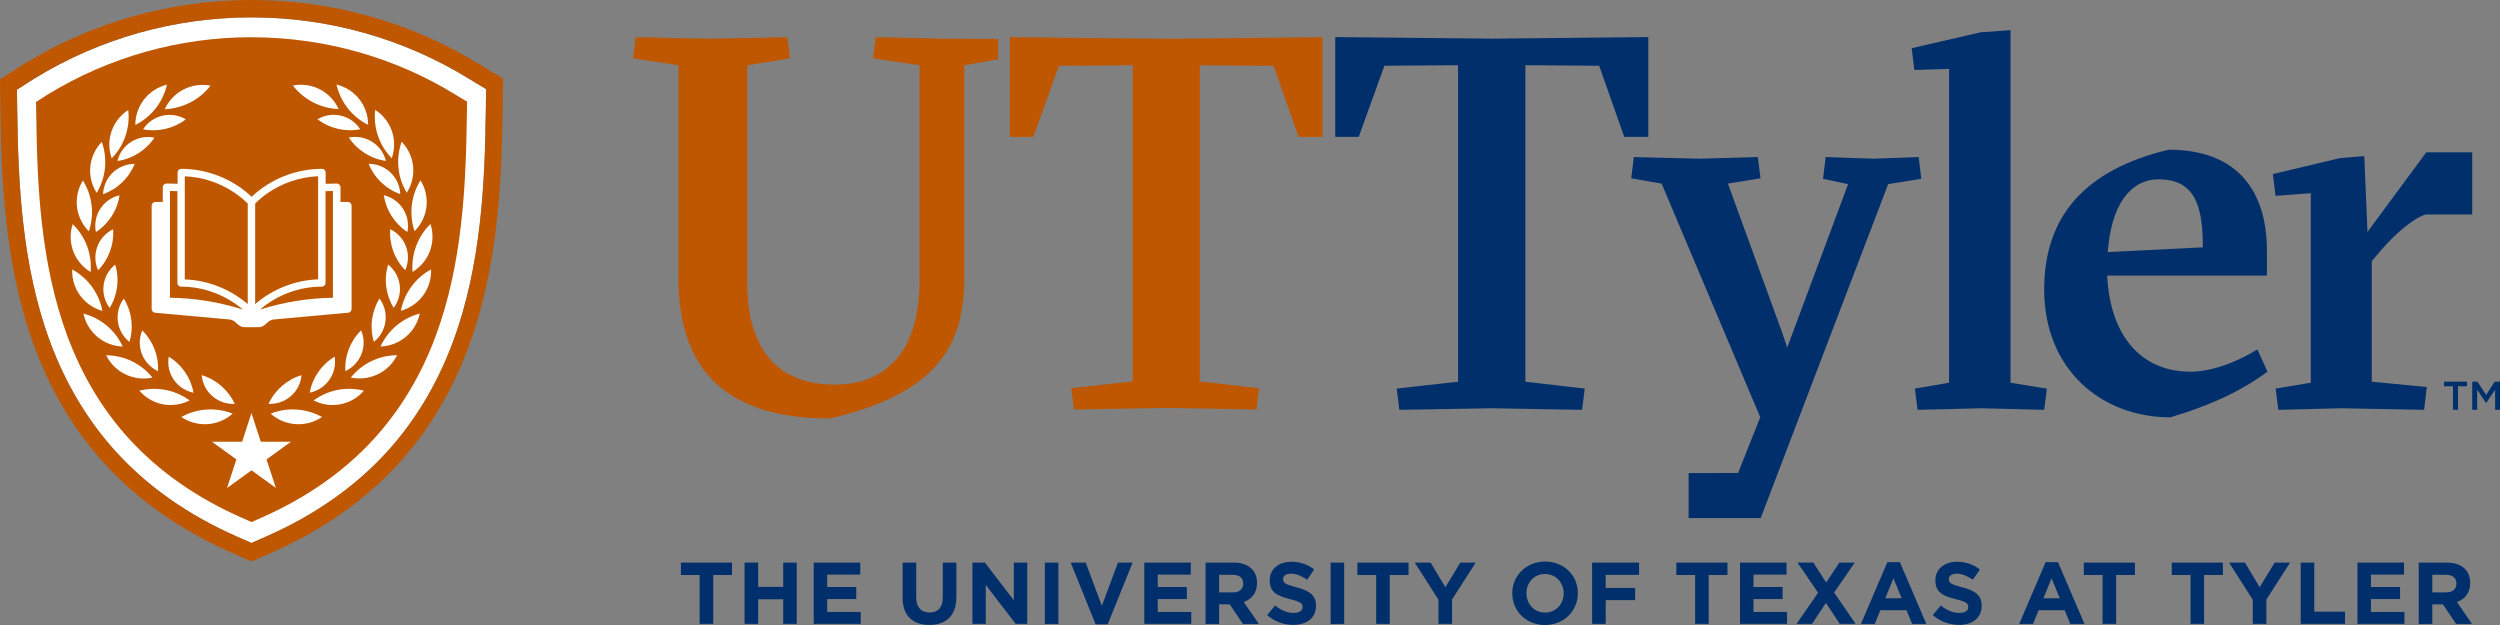 <svg xmlns="http://www.w3.org/2000/svg" fill="none" viewBox="0 0 308 77" height="77" width="308">
<rect x="0" y="0" width="308" height="77" fill="#808080" stroke="none"/>
<path fill="#002F6C" d="M192.647 73.112V73.088C192.647 71.792 191.694 70.715 190.341 70.715C188.988 70.715 188.059 71.776 188.059 73.072V73.096C188.059 74.392 189.013 75.469 190.357 75.469C191.702 75.469 192.639 74.408 192.639 73.112H192.647ZM186.308 73.112V73.088C186.308 70.942 188.011 69.184 190.357 69.184C192.704 69.184 194.391 70.917 194.391 73.072V73.096C194.391 75.242 192.688 77 190.341 77C187.994 77 186.316 75.259 186.316 73.112H186.308ZM156.119 75.769L157.104 74.594C157.789 75.153 158.506 75.51 159.378 75.51C160.062 75.51 160.478 75.242 160.478 74.797V74.773C160.478 74.351 160.217 74.133 158.946 73.817C157.414 73.428 156.428 73.007 156.428 71.509V71.484C156.428 70.115 157.536 69.208 159.084 69.208C160.193 69.208 161.138 69.557 161.912 70.164L161.04 71.419C160.364 70.958 159.704 70.674 159.06 70.674C158.416 70.674 158.082 70.966 158.082 71.33V71.355C158.082 71.849 158.408 72.011 159.72 72.351C161.26 72.748 162.132 73.299 162.132 74.619V74.643C162.132 76.141 160.983 76.984 159.337 76.984C158.188 76.984 157.023 76.587 156.11 75.777L156.119 75.769ZM86.191 70.844H83.885V69.314H90.183V70.844H87.869V76.862H86.191V70.844ZM91.731 69.314H93.402V72.302H96.49V69.314H98.16V76.862H96.49V73.833H93.402V76.862H91.731V69.314ZM105.983 69.314H100.247V76.862H106.04V75.388H101.909V73.801H105.494V72.319H101.909V70.788H105.983V69.314ZM111.206 73.631V69.314H112.877V73.59C112.877 74.821 113.496 75.461 114.515 75.461C115.533 75.461 116.152 74.846 116.152 73.647V69.314H117.823V73.582C117.823 75.866 116.527 76.992 114.49 76.992C112.453 76.992 111.198 75.858 111.198 73.631H111.206ZM121.342 69.314H119.802V76.862H121.448V72.059L125.131 76.862H126.557V69.314H124.902V73.963L121.342 69.314ZM130.395 69.314H128.725V76.87H130.395V69.314ZM133.76 69.314H131.91L134.982 76.919H136.465L139.537 69.314H137.736L135.748 74.635L133.76 69.314ZM140.979 69.314H146.708V70.788H142.634V72.319H146.219V73.801H142.634V75.388H146.765V76.862H140.979V69.314ZM153.169 71.914C153.169 72.553 152.704 72.983 151.89 72.983H150.195V70.812H151.857C152.672 70.812 153.169 71.177 153.169 71.889V71.914ZM151.996 69.314H148.524V76.87H150.195V74.457H151.507L153.136 76.87H155.092L153.234 74.173C154.204 73.817 154.864 73.056 154.864 71.833V71.808C154.864 71.096 154.636 70.504 154.212 70.083C153.715 69.581 152.965 69.314 151.996 69.314ZM163.933 69.314H165.603V76.87H163.933V69.314ZM169.546 70.844H167.232V69.314H173.531V70.844H171.217V76.862H169.546V70.844ZM174.297 69.314L177.222 73.89V76.862H178.892V73.857L181.809 69.314H179.911L178.069 72.343L176.252 69.314H174.297ZM201.936 69.314H196.15V76.862H197.821V73.938H201.447V72.432H197.821V70.82H201.936V69.314ZM208.837 70.844H206.523V69.314H212.822V70.844H210.508V76.862H208.837V70.844ZM220.105 69.314H214.369V76.862H220.162V75.388H216.031V73.801H219.617V72.319H216.031V70.788H220.105V69.314ZM223.992 73.023L221.45 69.314H223.406L224.986 71.76L226.608 69.314H228.506L225.964 72.999L228.612 76.862H226.665L224.954 74.278L223.243 76.862H221.336L223.992 73.023ZM233.274 71.249L234.284 73.704H232.263L233.274 71.249ZM234.064 69.257H232.524L229.265 76.87H230.968L231.66 75.178H234.879L235.571 76.87H237.323L234.064 69.257ZM238.129 75.769L239.115 74.594C239.8 75.153 240.517 75.51 241.389 75.51C242.073 75.51 242.489 75.242 242.489 74.797V74.773C242.489 74.351 242.228 74.133 240.957 73.817C239.425 73.428 238.439 73.007 238.439 71.509V71.484C238.439 70.115 239.547 69.208 241.095 69.208C242.203 69.208 243.148 69.557 243.923 70.164L243.051 71.419C242.374 70.958 241.714 70.674 241.071 70.674C240.427 70.674 240.093 70.966 240.093 71.33V71.355C240.093 71.849 240.419 72.011 241.731 72.351C243.271 72.748 244.143 73.299 244.143 74.619V74.643C244.143 76.141 242.994 76.984 241.348 76.984C240.199 76.984 239.034 76.587 238.121 75.777L238.129 75.769ZM252.755 71.249L253.766 73.704H251.745L252.755 71.249ZM253.546 69.257H252.022L248.763 76.87H250.466L251.158 75.178H254.369L255.061 76.87H256.805L253.546 69.257ZM259.038 70.844H256.724V69.314H263.022V70.844H260.708V76.862H259.038V70.844ZM267.561 70.844H269.875V76.862H271.545V70.844H273.859V69.314H267.561V70.844ZM277.542 73.89L274.625 69.314H276.581L278.389 72.343L280.239 69.314H282.138L279.221 73.857V76.862H277.542V73.89ZM285.12 69.314H283.449V76.862H288.908V75.356H285.12V69.314ZM290.44 69.314H296.177V70.788H292.103V72.319H295.688V73.801H292.103V75.388H296.226V76.862H290.44V69.314ZM302.631 71.914C302.631 72.553 302.166 72.983 301.352 72.983H299.657V70.812H301.319C302.134 70.812 302.631 71.177 302.631 71.889V71.914ZM301.457 69.314H297.986V76.87H299.657V74.457H300.969L302.598 76.87H304.554L302.696 74.173C303.666 73.817 304.326 73.056 304.326 71.833V71.808C304.326 71.096 304.097 70.504 303.674 70.083C303.177 69.581 302.427 69.314 301.457 69.314Z" clip-rule="evenodd" fill-rule="evenodd"></path>
<path fill="white" d="M30.987 2.138C21.527 2.138 12.287 4.738 4.269 9.662L2.094 11.047L2.126 13.518C2.24 22.419 2.664 32.721 6.209 42.23C8.14 47.405 10.886 51.949 14.365 55.747C18.276 60.024 23.263 63.507 29.178 66.106L30.987 66.9L32.788 66.106C38.703 63.507 43.69 60.024 47.609 55.747C51.089 51.949 53.834 47.397 55.766 42.23C59.318 32.721 59.742 22.427 59.856 13.518L59.889 10.991L57.697 9.662C49.687 4.738 40.455 2.138 30.987 2.138Z"></path>
<path fill="#bf5700" d="M21.854 34.859V23.553C21.552 23.536 21.243 23.536 20.941 23.528V36.673C20.941 36.673 20.941 36.673 20.941 36.682C23.997 36.722 27.02 37.216 29.929 38.139C27.818 36.341 25.097 35.313 22.31 35.313C22.058 35.313 21.854 35.11 21.854 34.859Z"></path>
<path fill="#bf5700" d="M41.018 36.682C41.018 36.682 41.018 36.682 41.018 36.673V23.528C40.716 23.528 40.407 23.536 40.105 23.553V34.859C40.105 35.11 39.901 35.313 39.649 35.313C36.862 35.313 34.141 36.333 32.03 38.139C34.939 37.216 37.962 36.73 41.018 36.682Z"></path>
<path fill="#bf5700" d="M59.856 13.51C59.742 22.419 59.319 32.713 55.766 42.222C53.835 47.389 51.089 51.941 47.61 55.739C43.69 60.016 38.704 63.498 32.788 66.098L30.987 66.892L29.178 66.098C23.263 63.498 18.276 60.016 14.365 55.739C10.886 51.941 8.14 47.389 6.209 42.222C2.656 32.713 2.233 22.419 2.119 13.51L2.086 11.039L4.261 9.654C12.287 4.738 21.527 2.138 30.987 2.138C40.447 2.138 49.687 4.738 57.697 9.646L59.889 10.975L59.856 13.502V13.51ZM30.987 0C21.055 0 11.358 2.729 2.941 7.897L0 9.76L0.041 13.105C0.163 22.314 0.595 32.972 4.302 42.894C6.339 48.353 9.24 53.156 12.923 57.173C17.054 61.684 22.31 65.361 28.543 68.099L30.987 69.176L33.432 68.099C39.657 65.361 44.913 61.684 49.052 57.173C52.735 53.156 55.636 48.353 57.673 42.894C61.38 32.972 61.82 22.314 61.934 13.105L61.975 9.679L59.017 7.889C50.616 2.729 40.92 0 30.987 0Z"></path>
<path fill="#bf5700" d="M30.523 25.083C30.034 24.597 29.504 24.16 28.934 23.771C27.117 22.532 24.966 21.803 22.766 21.722V34.422C25.609 34.527 28.363 35.621 30.523 37.467V25.091V25.083Z"></path>
<path fill="#bf5700" d="M39.184 21.714C36.976 21.803 34.825 22.524 33.016 23.763C32.454 24.152 31.924 24.589 31.436 25.075V37.459C33.595 35.612 36.349 34.519 39.193 34.414V21.714H39.184Z"></path>
<path fill="#bf5700" d="M50.829 33.499C50.65 31.296 51.456 29.141 53.037 27.594C53.762 29.846 52.858 32.268 50.829 33.499ZM49.387 38.294C49.802 36.123 51.155 34.26 53.11 33.191C53.2 35.548 51.676 37.646 49.387 38.294ZM46.877 42.691C47.798 40.683 49.566 39.201 51.717 38.626C51.236 40.934 49.248 42.602 46.877 42.691ZM43.218 46.514C44.612 44.781 46.69 43.777 48.922 43.761C47.879 45.866 45.532 47 43.218 46.514ZM38.639 49.333C40.424 48.029 42.681 47.583 44.832 48.134C43.292 49.916 40.741 50.41 38.639 49.333ZM33.343 50.961C35.413 50.143 37.727 50.297 39.674 51.374C37.718 52.702 35.111 52.532 33.343 50.961ZM34.003 60.121L30.988 57.942L27.973 60.121L29.122 56.598L26.107 54.419H29.831L30.98 50.896L32.129 54.419H35.852L32.838 56.598L33.987 60.121H34.003ZM22.335 51.374C24.282 50.297 26.588 50.143 28.666 50.961C26.898 52.532 24.298 52.702 22.335 51.374ZM17.169 48.134C19.32 47.592 21.577 48.029 23.361 49.333C21.259 50.41 18.709 49.916 17.169 48.134ZM13.078 43.769C15.311 43.785 17.389 44.789 18.782 46.522C16.468 47.008 14.121 45.883 13.078 43.769ZM10.284 38.634C12.435 39.201 14.195 40.683 15.124 42.7C12.752 42.61 10.764 40.942 10.284 38.634ZM12.614 38.302C10.332 37.654 8.801 35.556 8.898 33.199C10.846 34.268 12.207 36.123 12.614 38.302ZM8.955 27.61C10.544 29.157 11.351 31.312 11.164 33.515C9.135 32.292 8.222 29.862 8.955 27.61ZM10.218 22.233C11.384 24.12 11.652 26.404 10.952 28.501C9.273 26.825 8.972 24.249 10.218 22.233ZM12.541 17.478C13.282 19.568 13.054 21.86 11.913 23.763C10.634 21.771 10.895 19.187 12.541 17.478ZM15.8 13.55C16.052 15.745 15.311 17.924 13.763 19.511C12.973 17.284 13.812 14.838 15.8 13.55ZM20.567 10.432C20.078 12.586 18.652 14.401 16.672 15.397C16.672 13.04 18.269 10.999 20.567 10.432ZM25.936 10.553C24.576 12.303 22.522 13.356 20.298 13.453C21.284 11.299 23.598 10.1 25.936 10.553ZM17.527 40.707C18.864 42.027 19.573 43.858 19.467 45.729C17.56 44.838 16.712 42.635 17.527 40.707ZM17.625 15.931C18.766 14.174 21.08 13.631 22.897 14.7C21.398 15.842 19.483 16.288 17.625 15.931ZM14.464 19.835C14.961 17.802 16.965 16.539 19.027 16.952C17.992 18.515 16.33 19.568 14.464 19.835ZM12.695 23.925C12.777 21.836 14.488 20.192 16.59 20.192C15.89 21.933 14.472 23.294 12.695 23.925ZM15.254 36.787C16.24 38.383 16.492 40.326 15.947 42.124C14.309 40.812 14.007 38.472 15.254 36.787ZM11.816 28.59C11.4 26.541 12.679 24.549 14.724 24.055C14.456 25.91 13.396 27.562 11.816 28.59ZM12.084 33.296C11.237 31.385 12.052 29.166 13.934 28.242C14.072 30.113 13.396 31.952 12.084 33.296ZM14.187 32.6C14.741 34.39 14.496 36.334 13.51 37.937C12.255 36.261 12.549 33.92 14.187 32.6ZM23.842 48.385C21.781 47.956 20.436 46.012 20.787 43.947C22.4 44.919 23.508 46.539 23.842 48.385ZM28.918 49.762C28.853 49.762 28.796 49.762 28.739 49.762C26.718 49.762 25.024 48.239 24.852 46.215C26.653 46.765 28.136 48.053 28.927 49.762M37.148 46.215C36.969 48.239 35.282 49.762 33.261 49.762C33.204 49.762 33.139 49.762 33.082 49.762C33.864 48.053 35.347 46.765 37.156 46.215M38.158 48.377C38.492 46.531 39.609 44.919 41.222 43.939C41.564 46.004 40.22 47.948 38.158 48.377ZM39.666 20.799C39.918 20.799 40.122 21.002 40.122 21.253V22.646C40.578 22.63 41.035 22.613 41.491 22.613C41.744 22.613 41.947 22.816 41.947 23.067V24.881H42.86C43.112 24.881 43.316 25.084 43.316 25.335V38.075C43.316 38.31 43.137 38.504 42.901 38.528L33.775 39.355C32.821 39.435 32.821 40.31 31.803 40.31H30.198C29.171 40.31 29.187 39.435 28.226 39.355L19.1 38.528C18.864 38.504 18.684 38.31 18.684 38.075V25.335C18.684 25.084 18.888 24.881 19.141 24.881H20.053V23.067C20.053 22.816 20.257 22.613 20.51 22.613C20.966 22.613 21.422 22.621 21.878 22.646V21.253C21.878 21.002 22.082 20.799 22.335 20.799C25.537 20.799 28.674 22.046 31.004 24.241C33.335 22.046 36.472 20.799 39.674 20.799M41.719 13.437C39.495 13.348 37.441 12.287 36.081 10.537C38.419 10.084 40.733 11.274 41.719 13.437ZM45.353 15.381C43.365 14.384 41.947 12.578 41.458 10.416C43.764 10.983 45.361 13.024 45.353 15.381ZM46.225 13.534C48.213 14.822 49.053 17.268 48.262 19.495C46.714 17.908 45.972 15.729 46.225 13.534ZM46.755 36.779C48.001 38.464 47.7 40.804 46.062 42.116C45.516 40.326 45.769 38.383 46.755 36.779ZM49.313 23.917C47.537 23.285 46.119 21.925 45.418 20.183C47.521 20.183 49.232 21.828 49.313 23.917ZM39.12 14.692C40.929 13.631 43.243 14.166 44.384 15.923C42.534 16.28 40.611 15.834 39.12 14.692ZM42.55 45.721C42.444 43.85 43.145 42.019 44.49 40.699C45.304 42.627 44.457 44.83 42.55 45.721ZM42.974 16.944C45.035 16.531 47.04 17.794 47.545 19.827C45.679 19.56 44.017 18.507 42.974 16.944ZM50.193 28.582C48.621 27.554 47.561 25.902 47.284 24.047C49.33 24.541 50.601 26.533 50.193 28.582ZM48.498 37.929C47.521 36.325 47.268 34.382 47.822 32.592C49.46 33.912 49.753 36.252 48.498 37.929ZM48.075 28.234C49.965 29.157 50.772 31.377 49.924 33.288C48.612 31.944 47.936 30.105 48.075 28.234ZM49.484 17.462C51.13 19.171 51.391 21.747 50.112 23.747C48.971 21.844 48.743 19.552 49.484 17.462ZM51.073 28.485C50.373 26.379 50.641 24.095 51.807 22.216C53.053 24.233 52.752 26.809 51.073 28.485ZM30.988 4.584C22.09 4.584 13.404 7.03 5.867 11.655L5.802 11.695L4.441 12.562L4.466 14.166C4.572 22.67 4.971 32.494 8.328 41.485C10.137 46.32 12.695 50.572 15.947 54.111C19.605 58.104 24.266 61.36 29.815 63.798L30.988 64.317L32.161 63.798C37.71 61.36 42.371 58.104 46.03 54.111C49.273 50.564 51.839 46.32 53.648 41.485C57.005 32.494 57.404 22.67 57.518 14.166L57.543 12.521L56.109 11.655C48.58 7.03 39.886 4.592 30.996 4.592"></path>
<path fill="#bf5700" d="M83.592 8.043V34.179H83.575C83.575 44.571 88.44 51.56 102.243 51.56C115.32 48.491 118.808 42.74 118.808 34.179V8.043L122.972 7.298V4.803L116.315 4.771L107.898 4.576L107.572 7.192L113.292 8.043V34.576C113.292 42.74 109.609 47.381 102.838 47.381C95.545 47.381 92.058 42.74 92.058 34.77V8.043L97.321 7.192L96.995 4.576L87.332 4.771L78.328 4.576L78.002 7.192L83.592 8.043ZM139.545 46.984L131.983 47.834L132.309 50.451L143.684 50.256L154.79 50.451L155.124 47.834L147.823 46.984V8.043L156.9 8.107L159.989 16.863H162.946V4.576L143.814 4.779L124.422 4.576V16.863H127.314L130.468 8.107L139.545 8.043V46.984Z" clip-rule="evenodd" fill-rule="evenodd"></path>
<path fill="#002F6C" d="M240.126 47.154L235.914 47.875L236.248 50.491L244.078 50.297L251.843 50.491L252.177 47.875L247.696 47.154V3.718L244.013 3.977L235.522 5.937L235.848 8.618L240.126 8.488V47.154ZM172.073 47.875L179.634 47.025V8.034L170.557 8.099L167.396 16.863H164.503V4.568L183.92 4.762L203.068 4.568V16.863H200.11L197.014 8.099L187.929 8.034V47.025L195.238 47.875L194.912 50.491L183.781 50.297L172.398 50.491L172.073 47.875ZM208.038 58.282L214.133 58.274L216.863 51.398L204.714 22.621L200.966 21.965L201.292 19.349L209.391 19.552L216.561 19.349L216.895 21.965L212.878 22.621L219.527 40.877L220.187 42.813L227.684 22.686L224.595 22.03L224.921 19.349L230.845 19.552L236.378 19.349L236.704 22.03L232.621 22.686L222.55 49.057L216.92 63.822H208.038V58.282ZM271.39 30.47L259.681 31.06C260.073 25.302 262.444 22.095 265.931 22.095C270.469 22.095 271.39 25.432 271.39 30.47ZM279.359 45.785L279.356 45.787L278.104 43.048C275.929 44.416 272.702 45.793 269.875 45.793C263.56 45.793 259.934 41.08 259.608 33.952H279.286V30.875C279.286 24.006 276.067 18.442 267.178 18.442C256.781 20.928 251.843 26.744 251.843 35.645C251.843 45.591 258.956 51.414 267.381 51.414C272.049 50.038 276 48.273 279.356 45.787L279.359 45.793V45.785ZM284.688 47.154L280.345 47.875H280.362L280.688 50.491L288.453 50.297L298.654 50.491L298.98 47.681L292.201 47.025V32.17L293.317 30.866C295.102 28.777 297.334 26.881 298.85 26.42H304.578V18.766H298.915L291.671 28.582L291.28 19.228L288.249 19.487L280.02 21.447L280.345 24.128L284.688 23.804V47.154ZM302.206 47.591H301.106V47.025H303.934V47.591H302.826V50.491H302.206V47.591ZM305.23 47.025H304.578V50.491H305.189V48.013L306.273 49.641H306.297L307.397 48.005V50.491H308V47.025H307.349L306.289 48.66L305.23 47.025Z" clip-rule="evenodd" fill-rule="evenodd"></path>
</svg>
